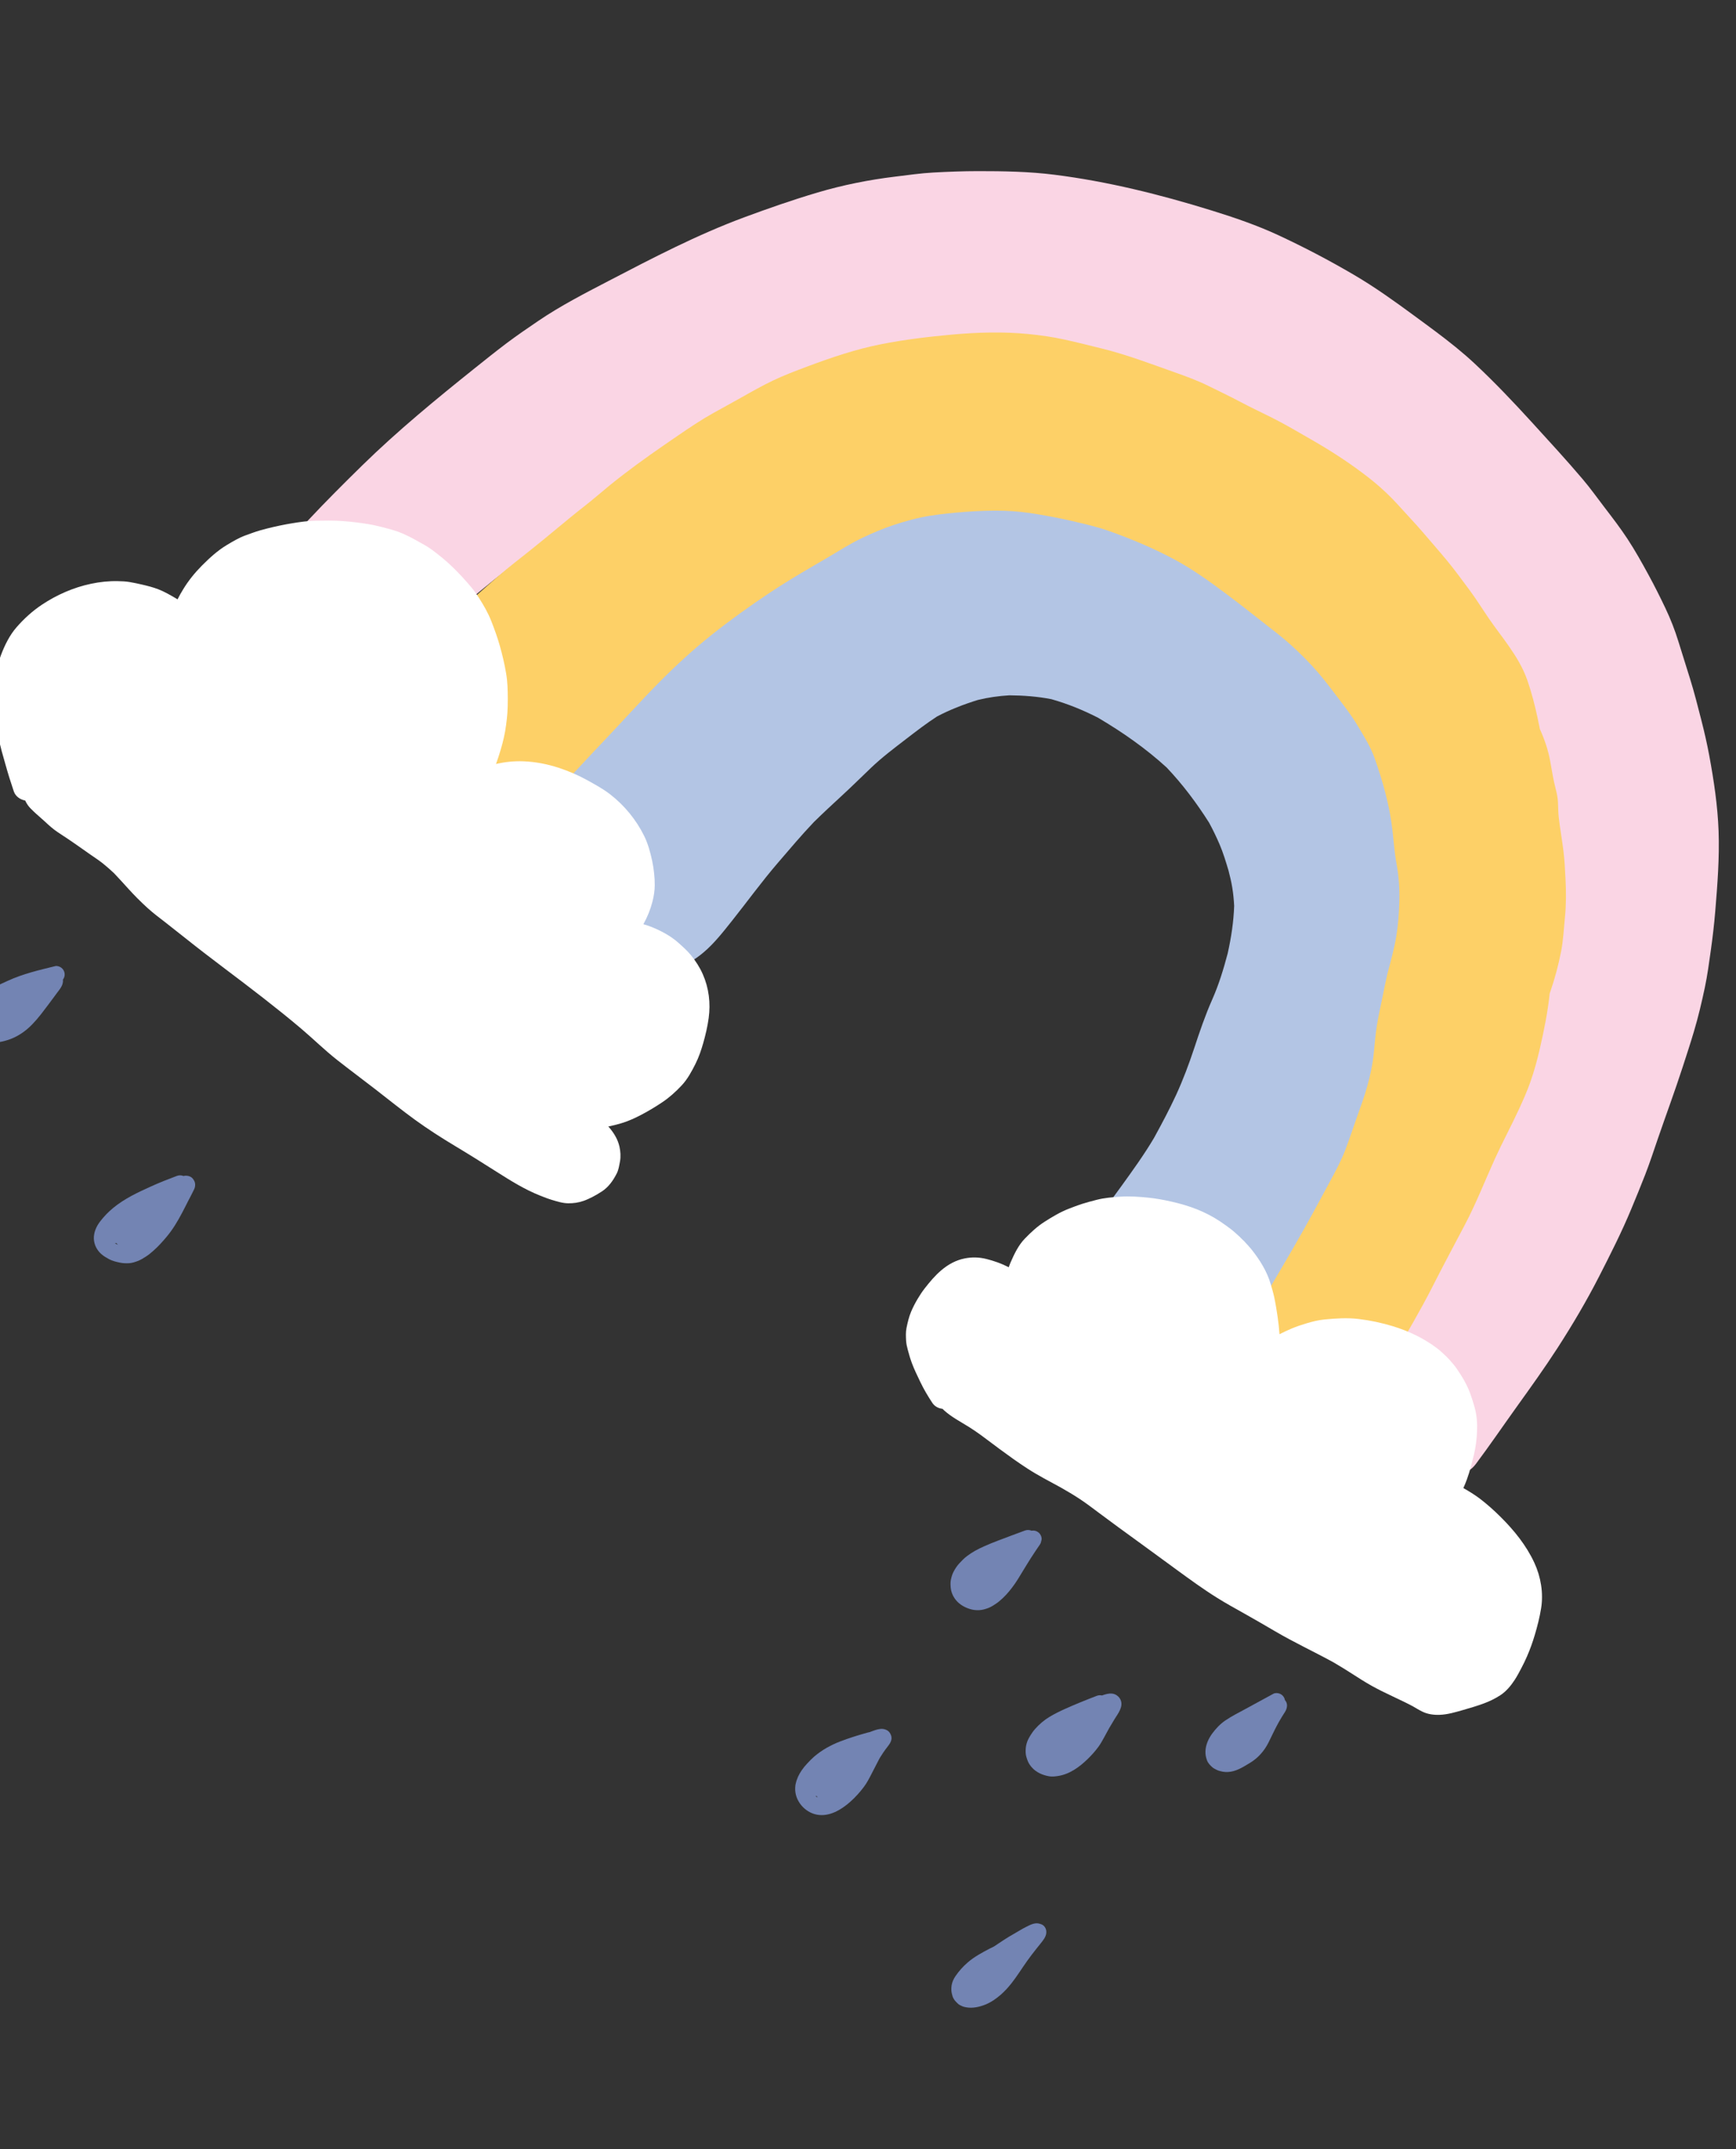 <?xml version="1.0" encoding="utf-8"?>
<!-- Generator: Adobe Illustrator 16.0.0, SVG Export Plug-In . SVG Version: 6.00 Build 0)  -->
<!DOCTYPE svg PUBLIC "-//W3C//DTD SVG 1.1//EN" "http://www.w3.org/Graphics/SVG/1.1/DTD/svg11.dtd">
<svg version="1.1" id="Calque_1" xmlns="http://www.w3.org/2000/svg" xmlns:xlink="http://www.w3.org/1999/xlink" x="0px" y="0px"
	 width="236px" height="292px" viewBox="0 0 236 292" enable-background="new 0 0 236 292" xml:space="preserve">
<rect x="0" y="0" width="236" height="292" fill="#333333" stroke="none"/>
<g>
	<path fill="#FAD5E4" d="M200.633,198.91c1.918-2.564,3.722-5.213,5.587-7.812c1.879-2.617,3.757-5.232,5.505-7.933
		c2.035-3.148,3.955-6.396,5.663-9.732c1.547-3.026,3.086-6.06,4.388-9.2c0.643-1.545,1.278-3.094,1.884-4.649
		c0.627-1.611,1.162-3.254,1.723-4.889c1.12-3.257,2.32-6.482,3.382-9.763c0.52-1.6,1.044-3.197,1.522-4.808
		c0.584-1.963,1.054-3.95,1.477-5.952c0.346-1.64,0.57-3.318,0.803-4.977c0.252-1.787,0.463-3.574,0.611-5.372
		c0.301-3.628,0.584-7.266,0.454-10.91c-0.124-3.433-0.639-6.856-1.263-10.233c-0.302-1.628-0.673-3.247-1.084-4.852
		c-0.483-1.875-0.954-3.757-1.531-5.604c-0.529-1.69-1.065-3.376-1.584-5.068c-0.477-1.552-1.058-3.034-1.755-4.501
		c-0.727-1.533-1.488-3.049-2.299-4.538c-0.906-1.659-1.833-3.327-2.872-4.905c-0.953-1.449-2.005-2.82-3.061-4.198
		c-1.004-1.309-1.964-2.662-3.032-3.919c-2.233-2.633-4.582-5.174-6.906-7.725c-2.498-2.736-5.069-5.445-7.777-7.975
		c-1.651-1.543-3.422-2.942-5.228-4.298c-0.982-0.737-1.974-1.46-2.962-2.188c-2.672-1.964-5.387-3.914-8.253-5.589
		c-3.321-1.945-6.704-3.718-10.193-5.344c-2.939-1.367-6.063-2.434-9.154-3.39c-6.976-2.157-14.079-3.932-21.331-4.845
		c-3.447-0.434-6.938-0.493-10.406-0.49c-2.025,0.002-4.045,0.081-6.065,0.191c-1.738,0.092-3.479,0.352-5.205,0.559
		c-3.554,0.43-7.076,1.135-10.51,2.15c-3.37,0.996-6.693,2.155-9.989,3.376c-6.397,2.368-12.459,5.532-18.498,8.674
		c-3.218,1.675-6.471,3.347-9.477,5.386c-1.479,1.006-2.96,2.01-4.388,3.09c-1.446,1.096-2.864,2.228-4.281,3.362
		c-5.241,4.196-10.455,8.47-15.258,13.17c-2.495,2.441-4.965,4.908-7.352,7.452c-2.236,2.386-4.195,5.029-6.19,7.61
		c-0.575,0.745-0.829,1.643-0.801,2.531c-0.449,1.578,0.075,3.365,1.45,4.393c1.141,0.857,2.283,1.717,3.393,2.611
		c0.989,0.8,2.017,1.566,2.951,2.427c0.383,0.385,0.765,0.772,1.149,1.156c0.431,0.433,0.867,0.864,1.309,1.286
		c1.031,0.977,2.532,1.225,3.886,1.08c0.856-0.09,1.577-0.545,2.288-0.974c0.489-0.291,0.925-0.592,1.362-0.954
		c0.403-0.334,0.78-0.714,1.152-1.086c0.776-0.776,1.549-1.558,2.316-2.344c2.239-2.23,4.673-4.261,7.051-6.345
		c2.547-2.234,5.203-4.314,7.891-6.372c2.641-2.021,5.231-4.12,7.952-6.038c2.741-1.929,5.652-3.601,8.425-5.488
		c2.029-1.381,3.981-2.876,5.934-4.365c0.996-0.758,1.991-1.518,3.016-2.235c0.907-0.638,1.858-1.211,2.808-1.779
		c4.5-2.558,9.236-4.699,14.204-6.173c1.523-0.396,3.059-0.755,4.608-1.033c1.806-0.322,3.621-0.579,5.433-0.859
		c3.411-0.523,6.795-1.25,10.243-1.436c1.814,0.039,3.621,0.166,5.426,0.395c1.863,0.237,3.684,0.591,5.506,1.025
		c2.175,0.571,4.352,1.124,6.535,1.654c3.273,0.853,6.476,1.903,9.669,3.031c3.177,1.123,6.318,2.328,9.298,3.902
		c1.679,0.996,3.322,2.04,4.91,3.171c1.798,1.283,3.584,2.573,5.421,3.799c1.744,1.164,3.492,2.324,5.19,3.553
		c1.611,1.168,3.081,2.451,4.51,3.825c1.758,1.771,3.506,3.554,5.141,5.439c1.705,1.964,3.188,4.133,4.554,6.344
		c1.794,3.134,3.522,6.348,4.844,9.709c1.337,3.407,2.475,6.878,3.482,10.396c0.719,2.928,1.319,5.881,1.979,8.823
		c0.649,2.886,1.268,5.731,1.404,8.693c0.004,2.295-0.085,4.591-0.214,6.884c-0.143,2.566-0.462,5.115-0.991,7.629
		c-0.568,2.127-1.218,4.228-1.946,6.303c-0.812,2.311-1.88,4.563-2.923,6.776c-1.078,2.287-2.322,4.489-3.438,6.757
		c-1,2.041-1.966,4.085-3.04,6.086c-1.491,2.562-3.124,5.037-4.789,7.487c-0.911,1.341-1.84,2.667-2.743,4.014
		c-0.831,1.243-1.635,2.505-2.485,3.735c-2.012,2.902-4,5.788-5.594,8.948c-0.566,1.122-1.069,2.282-1.56,3.439
		c-0.72,1.693-0.594,3.732,0.665,5.153c0.769,0.867,1.484,1.248,2.48,1.806c0.278,0.156,0.558,0.31,0.836,0.469
		c-0.317-0.179-0.636-0.356-0.951-0.532c1.048,0.593,2.082,1.213,3.131,1.805c1.345,0.758,2.716,1.449,4.073,2.178
		c0.485,0.258,0.961,0.578,1.485,0.748c0.555,0.183,1.188,0.305,1.812,0.304C197.153,200.97,199.42,200.527,200.633,198.91z
		 M188.017,187.486c0.132,0.074,0.267,0.149,0.4,0.225c0.001,0.001,0.001,0.001,0.003,0.001
		C188.285,187.637,188.151,187.562,188.017,187.486z"/>
	<path fill="#FDD067" d="M184.942,191.728c0.058-0.148,0.122-0.291,0.191-0.433c0.606-1.01,1.276-1.984,1.914-2.972
		c0.818-1.267,1.566-2.577,2.316-3.886c1.812-3.163,3.681-6.291,5.334-9.543c1.443-2.84,2.943-5.646,4.43-8.465
		c1.541-2.914,2.73-5.98,4.092-8.978c1.044-2.294,2.248-4.516,3.303-6.806c0.538-1.169,1.064-2.352,1.495-3.565
		c0.549-1.534,0.97-3.103,1.335-4.688c0.563-2.457,1.057-4.898,1.318-7.399c0.033-0.095,0.066-0.192,0.099-0.287
		c0.606-1.769,1.096-3.6,1.454-5.431c0.299-1.533,0.366-3.096,0.521-4.644c0.172-1.711,0.17-3.41,0.081-5.124
		c-0.066-1.325-0.125-2.647-0.292-3.964c-0.191-1.506-0.459-3.003-0.631-4.509c-0.079-0.675-0.07-1.358-0.104-2.034
		c-0.03-0.607-0.15-1.199-0.304-1.785c-0.326-1.237-0.519-2.487-0.743-3.745c-0.274-1.535-0.774-2.996-1.412-4.408
		c-0.103-0.504-0.204-1.01-0.312-1.514c-0.372-1.734-0.813-3.459-1.399-5.136c-0.575-1.652-1.489-3.155-2.485-4.588
		c-0.87-1.258-1.824-2.454-2.688-3.715c-0.894-1.3-1.724-2.647-2.665-3.915c-1.016-1.359-2.013-2.746-3.097-4.052
		c-1.043-1.26-2.125-2.488-3.186-3.733c-1.046-1.227-2.174-2.391-3.248-3.592c-1.291-1.442-2.732-2.778-4.261-3.967
		c-0.254-0.199-0.512-0.394-0.771-0.588c-2.249-1.689-4.613-3.197-7.057-4.592c-1.721-0.985-3.426-2.004-5.196-2.891
		c-1.439-0.718-2.891-1.401-4.313-2.154c-1.454-0.771-2.936-1.479-4.413-2.204c-1.478-0.729-2.997-1.282-4.545-1.831
		c-3.204-1.132-6.372-2.344-9.672-3.175c-1.756-0.441-3.517-0.88-5.286-1.271c-1.631-0.362-3.273-0.595-4.934-0.759
		c-3.431-0.338-6.895-0.237-10.32,0.069c-3.271,0.293-6.539,0.686-9.76,1.324c-3.424,0.679-6.749,1.806-10.013,3.031
		c-1.556,0.583-3.118,1.17-4.619,1.886c-1.433,0.685-2.81,1.458-4.193,2.242c-1.319,0.747-2.652,1.465-3.978,2.205
		c-1.641,0.916-3.192,1.967-4.742,3.023c-2.555,1.745-5.108,3.512-7.56,5.402c-1.205,0.928-2.379,1.886-3.536,2.874
		c-1.184,1.009-2.436,1.933-3.631,2.927c-2.446,2.03-4.895,4.049-7.402,6.008c-3.231,2.527-6.149,5.426-9.328,8.019
		c-3.296,2.685-6.648,5.304-9.962,7.97c-0.881,0.709-1.41,1.721-1.534,2.775c-0.953,1.735-0.512,4.005,1.11,5.22
		c1.455,1.092,2.895,2.196,4.298,3.35c1.253,1.031,2.509,2.058,3.797,3.045c1.232,0.941,2.514,1.817,3.798,2.683
		c1.186,0.799,2.422,1.54,3.528,2.449c0.5,0.414,0.99,0.835,1.492,1.242c0.75,0.61,1.682,1.09,2.653,1.203
		c0.794,0.092,1.56-0.039,2.305-0.299c0.967-0.341,1.558-0.928,2.251-1.64c1.205-1.237,2.173-2.699,3.244-4.05
		c1.029-1.293,2.096-2.554,3.139-3.833c0.964-1.186,1.884-2.404,2.931-3.518c2.361-2.187,5.008-4.021,7.467-6.093
		c1.303-1.094,2.556-2.24,3.869-3.324c1.222-1.01,2.417-2.051,3.622-3.085c2.52-2.167,5.276-4.066,7.908-6.098
		c2.6-2.007,5.398-3.757,8.106-5.613c1.125-0.773,2.268-1.517,3.432-2.226c2.59-1.433,5.322-2.562,8.141-3.457
		c1.852-0.446,3.708-0.742,5.614-0.836c2.804,0.061,5.599,0.492,8.351,1.012c2.991,0.567,5.984,1.156,8.952,1.848
		c1.995,0.536,3.915,1.182,5.795,2.053c1.731,0.805,3.405,1.753,5.075,2.679c2.57,1.462,5.091,2.984,7.504,4.7
		c1.417,1.007,2.83,2.023,4.199,3.094c1.006,0.784,1.938,1.668,2.856,2.554c1.594,1.641,3.006,3.397,4.31,5.284
		c1.37,1.981,2.717,3.963,3.963,6.022c0.975,1.714,1.896,3.458,2.75,5.232c0.508,1.059,1.043,2.115,1.479,3.205
		c0.366,0.909,0.683,1.832,0.966,2.767c0.526,2.092,0.951,4.19,1.089,6.349c-0.008,2.101-0.149,4.18-0.385,6.273
		c-0.278,2.448-0.417,4.911-0.711,7.357c-0.278,2.337-0.894,4.616-1.256,6.938c-0.356,2.279-0.701,4.537-1.211,6.781
		c-0.776,2.633-1.86,5.117-2.931,7.642c-1.135,2.663-2.264,5.316-3.598,7.885c-1.5,2.539-3.27,4.898-5.028,7.269
		c-1.873,2.524-3.626,5.176-5.23,7.881c-0.515,0.868-1.015,1.745-1.505,2.626c-0.282,0.513-0.546,1.025-0.7,1.59
		c-0.35,1.295-0.486,2.467-0.438,3.812c0.071,2.026,1.572,3.442,3.015,4.64c1.167,0.969,2.398,1.858,3.594,2.794
		c0.502,0.389,0.991,0.826,1.531,1.163c0.824,0.51,1.729,1.035,2.736,1.023c0.322-0.003,0.59-0.002,0.839-0.014
		c0.433,0.568,1.012,1.033,1.714,1.31C181.728,194.833,184.133,193.792,184.942,191.728z"/>
	<path fill="#B3C5E4" d="M168.526,181.414c0.051-0.094,0.103-0.187,0.154-0.279c0.694-1.198,1.467-2.345,2.24-3.495
		c0.867-1.285,1.684-2.601,2.468-3.938c1.751-2.975,3.497-5.956,5.149-8.989c0.763-1.402,1.52-2.813,2.282-4.219
		c0.765-1.411,1.523-2.82,2.093-4.322c0.527-1.39,0.997-2.802,1.488-4.202c0.508-1.449,1.056-2.89,1.468-4.372
		c0.437-1.566,0.765-3.121,0.913-4.737c0.115-1.218,0.218-2.428,0.415-3.636c0.203-1.265,0.504-2.514,0.75-3.768
		c0.212-1.083,0.434-2.162,0.687-3.235c0.441-1.662,0.905-3.329,1.188-5.026c0.251-1.502,0.359-3.037,0.408-4.557
		c0.061-1.789-0.053-3.555-0.383-5.313c-0.283-1.511-0.377-3.043-0.555-4.568c-0.389-3.342-1.307-6.605-2.428-9.773
		c-0.553-1.565-1.484-3.029-2.331-4.444c-0.748-1.251-1.631-2.407-2.512-3.564c-0.918-1.203-1.818-2.41-2.806-3.564
		c-1.159-1.354-2.43-2.616-3.75-3.81c-1.086-0.981-2.262-1.882-3.42-2.778c-1.31-1.011-2.598-2.055-3.916-3.054
		c-0.459-0.348-0.92-0.698-1.384-1.046c-2.291-1.72-4.64-3.405-7.161-4.753c-2.801-1.497-5.77-2.74-8.761-3.806
		c-1.702-0.609-3.481-1.004-5.239-1.412c-1.471-0.341-2.958-0.622-4.446-0.872c-1.534-0.259-3.063-0.444-4.621-0.486
		c-1.781-0.047-3.579,0.017-5.356,0.154c-1.569,0.122-3.143,0.275-4.695,0.517c-1.68,0.267-3.357,0.729-4.972,1.261
		c-1.442,0.478-2.833,1.07-4.208,1.719c-1.653,0.783-3.196,1.769-4.77,2.704c0.306-0.178,0.609-0.353,0.913-0.529
		c-2.964,1.726-5.964,3.432-8.819,5.333c-2.671,1.782-5.311,3.667-7.824,5.667c-2.538,2.016-4.944,4.226-7.222,6.531
		c-2.549,2.576-4.959,5.282-7.461,7.903c-1.991,2.083-3.924,4.219-5.924,6.291c-1.293,1.278-2.59,2.55-3.922,3.786
		c-0.334,0.31-0.627,0.631-0.871,0.978c-0.263,0.209-0.508,0.452-0.722,0.737c-1.298,1.729-1.003,4.416,0.811,5.691
		c2.703,1.9,5.356,3.844,7.931,5.912c1.258,1.007,2.541,1.986,3.781,3.013c1.129,0.93,2.265,1.85,3.45,2.705
		c0.811,0.583,1.686,1.224,2.643,1.52c0.34,0.084,0.683,0.17,1.022,0.256c0.453,0.001,0.903-0.009,1.354-0.026
		c0.633-0.027,1.412-0.407,1.967-0.715c0.758-0.422,1.391-0.866,2.042-1.42c1.453-1.229,2.676-2.808,3.861-4.293
		c2.087-2.623,4.044-5.331,6.236-7.874c1.596-1.857,3.182-3.739,4.87-5.515c1.227-1.202,2.482-2.372,3.746-3.532
		c1.383-1.266,2.707-2.585,4.064-3.876c1.5-1.428,3.138-2.657,4.778-3.918c1.361-1.044,2.723-2.097,4.164-3.028
		c1.762-0.93,3.652-1.659,5.555-2.246c1.41-0.346,2.819-0.543,4.277-0.63c1.927,0.016,3.814,0.153,5.711,0.523
		c2.211,0.626,4.32,1.481,6.365,2.532c3.298,1.947,6.475,4.16,9.305,6.749c2.172,2.284,4.08,4.83,5.768,7.491
		c0.516,0.95,0.985,1.917,1.413,2.91c0.504,1.166,0.873,2.4,1.236,3.617c0.198,0.752,0.376,1.507,0.503,2.277
		c0.14,0.832,0.216,1.666,0.261,2.505c-0.073,2.186-0.405,4.338-0.883,6.473c-0.558,2.114-1.197,4.213-2.084,6.217
		c-0.965,2.173-1.724,4.406-2.468,6.664c-0.719,2.167-1.508,4.272-2.462,6.349c-0.913,1.977-1.942,3.906-2.991,5.816
		c-1.346,2.277-2.891,4.413-4.441,6.558c-1.425,1.972-2.873,3.929-4.322,5.885c-0.352,0.474-0.614,0.996-0.897,1.513
		c-0.62,1.128-0.364,2.729,0.163,3.828c0.716,1.485,1.988,2.555,3.242,3.579c1.086,0.89,2.258,1.688,3.393,2.517
		c1.104,0.809,2.214,1.616,3.368,2.359c0.78,0.502,1.603,0.949,2.421,1.385c0.281,0.151,0.567,0.299,0.854,0.442
		c0.523,0.256,1.052,0.387,1.632,0.51c0.291,0.22,0.609,0.404,0.953,0.54c0.979,0.385,2.091,0.372,3.063-0.035
		c0.304-0.178,0.606-0.355,0.91-0.531C167.816,182.682,168.249,182.104,168.526,181.414z M156.107,169.921
		c0.074-0.1,0.149-0.197,0.224-0.297c0.095,0.255,0.213,0.5,0.354,0.73C156.491,170.211,156.299,170.067,156.107,169.921z"/>
	<path fill="#FFFFFF" d="M58.775,74.735c-0.344-0.258-0.73-0.5-1.104-0.714c-0.963-0.542-1.918-1.093-2.936-1.533
		c-0.886-0.386-1.821-0.621-2.754-0.861c-0.636-0.163-1.283-0.314-1.931-0.419c-1.146-0.188-2.282-0.325-3.44-0.411
		c-1.247-0.091-2.494-0.064-3.742-0.044c-1.043,0.014-2.106,0.173-3.133,0.339c-1.136,0.187-2.249,0.421-3.365,0.699
		c-0.689,0.172-1.388,0.369-2.055,0.61c-0.318,0.115-0.636,0.23-0.955,0.346c-0.882,0.32-1.701,0.813-2.504,1.291
		c-1.272,0.759-2.383,1.779-3.421,2.824c-0.97,0.978-1.821,2.035-2.538,3.21c-0.271,0.444-0.526,0.898-0.763,1.362
		c-0.094-0.061-0.188-0.118-0.282-0.173c-0.756-0.44-1.514-0.88-2.33-1.197c-0.716-0.277-1.485-0.469-2.23-0.643
		c-0.546-0.127-1.089-0.238-1.642-0.336c-0.542-0.096-1.09-0.116-1.637-0.126c-1.238-0.027-2.43,0.104-3.637,0.357
		c-2.376,0.498-4.652,1.496-6.67,2.838c-1.292,0.862-2.426,1.889-3.451,3.064c-0.951,1.087-1.621,2.454-2.127,3.798
		c-0.409,1.082-0.595,2.236-0.746,3.376c-0.176,1.342-0.116,2.713-0.045,4.059c0.062,1.221,0.251,2.437,0.452,3.644
		c0.215,1.287,0.611,2.545,0.962,3.804c0.338,1.217,0.721,2.423,1.124,3.62c0.231,0.683,0.862,1.118,1.546,1.247
		c0.106,0.227,0.237,0.451,0.373,0.643c0.219,0.308,0.485,0.555,0.754,0.818c0.494,0.481,1.04,0.914,1.543,1.386
		c0.548,0.514,1.093,1.003,1.716,1.426c0.477,0.326,0.964,0.638,1.447,0.959c1.05,0.696,2.065,1.448,3.106,2.161
		c0.565,0.386,1.14,0.767,1.673,1.195c0.499,0.403,0.976,0.825,1.444,1.263c0.673,0.702,1.326,1.424,1.979,2.146
		c0.823,0.91,1.691,1.776,2.599,2.603c0.786,0.718,1.655,1.354,2.494,2.01c0.88,0.682,1.755,1.374,2.625,2.069
		c3.484,2.788,7.099,5.403,10.614,8.15c1.731,1.351,3.453,2.723,5.128,4.142c1.661,1.406,3.214,2.941,4.925,4.285
		c1.723,1.357,3.488,2.657,5.22,4.003c1.779,1.38,3.531,2.793,5.352,4.116c1.743,1.264,3.554,2.424,5.397,3.53
		c1.937,1.162,3.85,2.359,5.756,3.571c1.89,1.202,3.803,2.392,5.894,3.216c0.508,0.2,1.016,0.403,1.54,0.561
		c0.721,0.218,1.492,0.463,2.248,0.468c0.749,0.003,1.34-0.078,2.051-0.315c0.428-0.144,0.835-0.342,1.237-0.542
		c0.427-0.218,0.839-0.467,1.244-0.726c0.944-0.598,1.583-1.518,2.076-2.498c0.241-0.482,0.326-1.081,0.426-1.604
		c0.123-0.648,0.071-1.37-0.07-2.006c-0.199-0.895-0.651-1.689-1.221-2.398c-0.093-0.118-0.192-0.23-0.292-0.342
		c0.569-0.117,1.133-0.26,1.7-0.426c0.993-0.283,1.921-0.718,2.833-1.195c0.969-0.512,1.92-1.082,2.832-1.697
		c0.974-0.658,1.815-1.42,2.617-2.279c0.794-0.851,1.359-1.907,1.876-2.939c0.442-0.885,0.772-1.854,1.044-2.804
		c0.316-1.112,0.582-2.245,0.738-3.388c0.279-2.04,0.033-4.086-0.802-5.974c-0.416-0.936-0.964-1.791-1.611-2.581
		c-0.497-0.608-1.101-1.14-1.686-1.665c-1.08-0.971-2.431-1.671-3.769-2.205c-0.329-0.128-0.666-0.238-1.009-0.332
		c0.539-0.958,0.947-1.963,1.227-3.038c0.193-0.754,0.316-1.479,0.318-2.257c0.005-0.553-0.027-1.098-0.086-1.646
		c-0.061-0.54-0.138-1.082-0.251-1.615c-0.249-1.162-0.566-2.353-1.092-3.425c-1.08-2.198-2.682-4.151-4.614-5.653
		c-0.999-0.778-2.125-1.376-3.231-1.99c-1.201-0.664-2.496-1.204-3.798-1.632c-1.533-0.505-3.159-0.815-4.771-0.878
		c-1.269-0.049-2.506,0.08-3.736,0.364c0.231-0.625,0.438-1.257,0.626-1.898c0.327-1.099,0.602-2.245,0.745-3.387
		c0.069-0.544,0.141-1.089,0.178-1.639c0.043-0.653,0.056-1.292,0.053-1.949c-0.002-1.136-0.031-2.316-0.225-3.438
		c-0.217-1.268-0.506-2.504-0.856-3.743c-0.322-1.135-0.719-2.237-1.151-3.336c-0.449-1.155-1.075-2.229-1.746-3.266
		c-0.29-0.449-0.607-0.906-0.95-1.315c-0.824-0.989-1.687-1.923-2.611-2.819c-0.846-0.817-1.742-1.54-2.682-2.249
		C58.797,74.752,58.786,74.743,58.775,74.735L58.775,74.735L58.775,74.735z"/>
	<path fill="#FFFFFF" d="M189.421,180.211c-1.549-0.476-3.117-0.809-4.721-1.003c-1.528-0.185-3.094-0.082-4.618,0.063
		c-0.818,0.078-1.669,0.285-2.455,0.524c-0.691,0.21-1.376,0.432-2.046,0.714c-0.557,0.235-1.101,0.494-1.639,0.767
		c-0.029-0.406-0.065-0.811-0.111-1.214c-0.09-0.791-0.198-1.581-0.336-2.365c-0.081-0.486-0.169-0.968-0.271-1.452
		c-0.126-0.581-0.301-1.153-0.464-1.727c-0.504-1.775-1.519-3.378-2.66-4.804c-0.244-0.303-0.515-0.584-0.776-0.871
		c-0.019-0.021-0.037-0.042-0.059-0.065c-0.076-0.093-0.162-0.182-0.254-0.259c-0.105-0.111-0.221-0.217-0.332-0.323
		c-0.083-0.095-0.174-0.184-0.271-0.266c-0.154-0.151-0.322-0.29-0.486-0.436c-0.19-0.166-0.376-0.333-0.576-0.486
		c-0.484-0.369-0.974-0.715-1.476-1.055c-0.968-0.649-2.057-1.207-3.138-1.641c-1.158-0.462-2.354-0.8-3.572-1.073
		c-1.013-0.227-2.041-0.414-3.071-0.518c-1.249-0.124-2.517-0.215-3.769-0.132c-1.094,0.072-2.199,0.158-3.263,0.436
		c-0.673,0.176-1.347,0.347-2.009,0.562c-0.579,0.189-1.146,0.406-1.715,0.627c-1.185,0.456-2.264,1.103-3.328,1.782
		c-1,0.638-1.874,1.452-2.693,2.302c-0.872,0.904-1.433,2.09-1.932,3.233c-0.093,0.213-0.177,0.431-0.246,0.646
		c-0.021-0.008-0.038-0.018-0.057-0.027c-0.953-0.49-1.969-0.844-3.008-1.103c-0.972-0.24-1.967-0.263-2.948-0.063
		c-1.185,0.24-2.221,0.815-3.136,1.587c-0.858,0.719-1.584,1.594-2.271,2.472c-0.347,0.443-0.658,0.918-0.947,1.401
		c-0.342,0.57-0.644,1.157-0.906,1.768c-0.303,0.714-0.479,1.494-0.632,2.248c-0.109,0.548-0.076,1.129-0.05,1.683
		c0.023,0.427,0.121,0.843,0.231,1.254c0.157,0.598,0.329,1.188,0.542,1.768c0.326,0.881,0.742,1.726,1.148,2.574
		c0.475,0.998,1.045,1.96,1.654,2.878c0.314,0.475,0.832,0.735,1.379,0.797c0.065,0.071,0.137,0.139,0.211,0.206
		c1.018,0.927,2.288,1.569,3.447,2.3c1.057,0.665,2.054,1.421,3.049,2.171c0.348,0.261,0.692,0.522,1.043,0.779
		c1.242,0.917,2.494,1.819,3.791,2.658c1.453,0.944,2.996,1.734,4.515,2.564c0.868,0.493,1.729,0.999,2.562,1.548
		c0.913,0.6,1.782,1.266,2.655,1.918c1.776,1.323,3.563,2.635,5.362,3.93c1.729,1.244,3.436,2.519,5.156,3.766
		c1.812,1.317,3.624,2.646,5.521,3.828c1.242,0.778,2.527,1.479,3.803,2.197c1.362,0.769,2.715,1.546,4.063,2.339
		c2.58,1.518,5.293,2.779,7.918,4.21c0.89,0.519,1.762,1.052,2.626,1.611c0.855,0.554,1.707,1.095,2.596,1.594
		c1.821,1.021,3.752,1.81,5.595,2.783c0.43,0.252,0.857,0.513,1.306,0.732c0.733,0.363,1.546,0.468,2.357,0.441
		c1.101-0.038,2.144-0.36,3.198-0.658c0.967-0.275,1.934-0.562,2.875-0.915c0.769-0.287,1.488-0.64,2.177-1.088
		c0.799-0.519,1.436-1.29,1.951-2.078c0.345-0.523,0.636-1.09,0.93-1.645c0.27-0.506,0.514-1.022,0.745-1.546
		c0.406-0.927,0.752-1.892,1.045-2.865c0.362-1.213,0.676-2.436,0.878-3.69c0.331-2.068-0.041-4.276-0.921-6.174
		c-1.092-2.357-2.736-4.388-4.569-6.212c-0.893-0.89-1.834-1.734-2.836-2.498c-0.715-0.537-1.468-1.003-2.244-1.438
		c0.178-0.395,0.338-0.793,0.485-1.196c0.4-1.091,0.677-2.232,0.954-3.361c0.246-1.012,0.371-2.056,0.418-3.098
		c0.052-1.108-0.027-2.209-0.319-3.284c-0.179-0.652-0.379-1.287-0.612-1.924c-0.44-1.21-1.116-2.334-1.849-3.39
		c-0.289-0.414-0.616-0.791-0.952-1.166c-0.262-0.3-0.591-0.609-0.881-0.87c-0.195-0.176-0.382-0.364-0.588-0.524
		c-0.1-0.079-0.2-0.158-0.302-0.233C193.54,181.819,191.51,180.858,189.421,180.211L189.421,180.211L189.421,180.211z
		 M196.723,228.586c-0.047,0.015-0.093,0.027-0.138,0.039C196.63,228.613,196.676,228.601,196.723,228.586L196.723,228.586
		L196.723,228.586z"/>
	<path fill="#7384B3" d="M7.495,131.269c-2.178,0.532-4.383,1.046-6.426,1.986c-0.579,0.269-1.163,0.525-1.733,0.807
		c-0.307,0.151-0.614,0.302-0.919,0.454c-0.374,0.184-0.735,0.408-1.077,0.643c-0.382,0.264-0.698,0.608-1.017,0.94
		c-0.547,0.568-0.87,1.388-0.865,2.172c0.004,0.807,0.277,1.577,0.808,2.195c0.24,0.282,0.535,0.516,0.85,0.708
		c0.378,0.229,0.76,0.339,1.191,0.424c0.42,0.08,0.867,0.048,1.29,0.019c0.468-0.033,0.94-0.155,1.387-0.29
		c1.299-0.395,2.459-1.173,3.398-2.149c0.434-0.449,0.833-0.918,1.219-1.41c0.729-0.929,1.423-1.889,2.129-2.836
		c0.189-0.258,0.397-0.508,0.563-0.784c0.191-0.314,0.311-0.684,0.257-1.046c0.006-0.007,0.011-0.015,0.018-0.022
		c0.18-0.239,0.258-0.547,0.213-0.843c-0.041-0.298-0.201-0.57-0.44-0.751C8.12,131.318,7.774,131.197,7.495,131.269L7.495,131.269
		L7.495,131.269z"/>
	<path fill="#7384B3" d="M25.779,159.832c-0.181-0.072-0.485-0.119-0.682-0.082c-0.051,0.009-0.102,0.02-0.151,0.031
		c-0.277-0.116-0.6-0.125-0.899-0.014c-1.189,0.445-2.37,0.909-3.525,1.434c-1.802,0.812-3.596,1.652-5.135,2.916
		c-0.658,0.54-1.259,1.168-1.779,1.843c-0.521,0.682-0.878,1.484-0.849,2.354c0.031,0.802,0.417,1.55,1.016,2.075
		c0.322,0.283,0.675,0.488,1.051,0.691c0.457,0.247,0.978,0.365,1.479,0.472c0.41,0.088,0.816,0.098,1.234,0.077
		c0.401-0.021,0.8-0.155,1.174-0.294c0.388-0.144,0.75-0.371,1.096-0.591c0.366-0.229,0.697-0.509,1.023-0.793
		c0.668-0.584,1.265-1.251,1.834-1.93c0.83-0.991,1.479-2.089,2.084-3.23c0.268-0.501,0.519-1.013,0.779-1.52
		c0.291-0.561,0.591-1.117,0.863-1.688c0.164-0.341,0.194-0.792,0.016-1.135c-0.098-0.192-0.218-0.356-0.38-0.479
		C25.957,159.916,25.874,159.869,25.779,159.832L25.779,159.832L25.779,159.832z M15.69,168.924
		c0.048-0.008,0.095-0.015,0.143-0.025c0.059,0.082,0.126,0.156,0.197,0.22c-0.131-0.051-0.259-0.107-0.386-0.171
		c-0.008-0.005-0.017-0.01-0.025-0.016C15.642,168.93,15.666,168.926,15.69,168.924L15.69,168.924L15.69,168.924z"/>
	<path fill="#7384B3" d="M-7.164,167.265c-1.68,0.616-3.359,1.233-5.031,1.872c-0.785,0.3-1.52,0.666-2.237,1.097
		c-0.737,0.442-1.394,1.025-2.009,1.618c-0.683,0.66-1.344,1.368-1.943,2.103c-0.269,0.332-0.494,0.703-0.704,1.072
		c-0.209,0.367-0.41,0.735-0.56,1.131c-0.151,0.393-0.245,0.82-0.266,1.24c-0.026,0.499,0.069,0.97,0.249,1.432
		c0.319,0.824,1.181,1.361,1.986,1.615c0.4,0.126,0.806,0.187,1.221,0.187c0.233-0.002,0.456-0.014,0.687-0.044
		c0.284-0.035,0.564-0.129,0.839-0.211c0.386-0.117,0.744-0.322,1.093-0.524c0.334-0.196,0.649-0.417,0.953-0.663
		c0.718-0.586,1.302-1.325,1.814-2.092c0.385-0.576,0.741-1.17,1.102-1.76c0.622-1.021,1.266-2.02,1.948-3.002
		c0.327-0.469,0.667-0.926,1.015-1.377c0.158-0.205,0.321-0.41,0.483-0.612c0.253-0.321,0.528-0.619,0.682-1.007
		c0.051-0.127,0.075-0.265,0.074-0.401c0.195-0.313,0.24-0.722,0.097-1.065c-0.081-0.191-0.206-0.346-0.356-0.458
		C-6.342,167.178-6.771,167.119-7.164,167.265L-7.164,167.265L-7.164,167.265z"/>
	<path fill="#7384B3" d="M140.299,207.965c-0.021,0.002-0.043,0.007-0.063,0.011c-0.278-0.124-0.607-0.137-0.914-0.021
		c-1.243,0.474-2.501,0.915-3.742,1.4c-0.593,0.231-1.184,0.462-1.764,0.726c-0.433,0.193-0.853,0.393-1.267,0.625
		c-0.389,0.22-0.758,0.461-1.111,0.732c-0.389,0.296-0.735,0.654-1.063,1.016c-0.292,0.32-0.524,0.684-0.728,1.065
		c-0.188,0.35-0.289,0.699-0.374,1.091c-0.079,0.356-0.058,0.741-0.029,1.102c0.04,0.499,0.237,1.017,0.516,1.429
		c0.481,0.718,1.208,1.182,2.021,1.449c0.43,0.141,0.874,0.202,1.326,0.179c0.439-0.021,0.863-0.143,1.272-0.302
		c0.376-0.145,0.728-0.379,1.059-0.601c0.302-0.206,0.579-0.452,0.849-0.699c0.641-0.599,1.189-1.279,1.688-1.998
		c0.364-0.524,0.688-1.078,1.021-1.623c0.389-0.632,0.771-1.273,1.174-1.898c0.216-0.33,0.432-0.664,0.652-0.991
		c0.096-0.144,0.191-0.285,0.29-0.429c0.044-0.063,0.089-0.128,0.134-0.19c0.095-0.126,0.174-0.263,0.242-0.405
		c0.036-0.136,0.068-0.272,0.103-0.409c0.067-0.27-0.065-0.619-0.229-0.827c-0.063-0.079-0.135-0.15-0.215-0.211
		C140.904,208.004,140.598,207.916,140.299,207.965L140.299,207.965L140.299,207.965z"/>
	<path fill="#7384B3" d="M173.973,230.116c-0.253-0.101-0.614-0.127-0.859,0.01c-1.28,0.697-2.561,1.393-3.84,2.089
		c-0.903,0.491-1.837,0.956-2.686,1.534c-0.692,0.467-1.289,1.097-1.782,1.767c-0.519,0.703-0.905,1.554-0.931,2.434
		c-0.014,0.425,0.061,0.808,0.204,1.205c0.143,0.402,0.448,0.711,0.762,0.981c0.165,0.141,0.378,0.229,0.567,0.335
		c0.148,0.081,0.324,0.125,0.49,0.17c0.47,0.134,0.925,0.152,1.406,0.077c0.983-0.155,1.874-0.747,2.709-1.255
		c1.035-0.63,1.872-1.6,2.417-2.677c0.286-0.568,0.559-1.143,0.839-1.714c0.174-0.355,0.362-0.704,0.555-1.052
		c0.133-0.231,0.266-0.46,0.402-0.688c0.08-0.127,0.157-0.258,0.239-0.383c0.159-0.253,0.344-0.504,0.428-0.79
		c0.085-0.296,0.112-0.564-0.011-0.856c-0.047-0.111-0.118-0.224-0.207-0.324c-0.014-0.084-0.038-0.165-0.071-0.244
		c-0.078-0.188-0.207-0.349-0.367-0.47C174.155,230.203,174.066,230.153,173.973,230.116L173.973,230.116L173.973,230.116z"/>
	<path fill="#7384B3" d="M151.541,230.192c-0.436-0.172-0.92-0.091-1.354,0.039c-0.128,0.038-0.254,0.081-0.379,0.128
		c-0.228-0.052-0.473-0.039-0.705,0.049c-1.478,0.568-2.949,1.157-4.391,1.809c-0.696,0.314-1.384,0.657-2.037,1.049
		c-0.748,0.451-1.385,0.999-1.966,1.654c-0.242,0.271-0.45,0.57-0.639,0.88c-0.214,0.345-0.399,0.701-0.508,1.093
		c-0.121,0.43-0.146,0.819-0.128,1.265c0.016,0.37,0.154,0.76,0.285,1.105c0.116,0.308,0.318,0.594,0.527,0.839
		c0.303,0.354,0.684,0.629,1.099,0.834c0.397,0.196,0.8,0.313,1.233,0.397c0.398,0.079,0.842,0.028,1.24-0.03
		c1.592-0.241,2.939-1.229,4.061-2.324c0.533-0.521,1.027-1.072,1.467-1.674c0.255-0.354,0.463-0.73,0.678-1.111
		c0.264-0.47,0.516-0.946,0.775-1.419c0.238-0.412,0.482-0.823,0.734-1.226c0.469-0.756,1.2-1.654,0.811-2.581
		c-0.098-0.23-0.264-0.433-0.465-0.584C151.776,230.306,151.66,230.24,151.541,230.192L151.541,230.192L151.541,230.192z
		 M150.901,234.592c-0.021,0.038-0.04,0.075-0.062,0.111C150.861,234.667,150.881,234.63,150.901,234.592L150.901,234.592
		L150.901,234.592z"/>
	<path fill="#7384B3" d="M120.039,234.91c-0.475-0.053-0.965,0.119-1.404,0.275c-0.134,0.047-0.267,0.099-0.397,0.151
		c-0.101,0.015-0.203,0.041-0.311,0.071c-1.245,0.346-2.472,0.723-3.676,1.186c-1.294,0.496-2.499,1.161-3.556,2.063
		c-0.346,0.298-0.664,0.631-0.974,0.964c-0.273,0.286-0.52,0.591-0.742,0.917c-0.367,0.537-0.663,1.146-0.798,1.784
		c-0.044,0.132-0.066,0.311-0.069,0.459c-0.005,0.042-0.006,0.083-0.009,0.125c-0.088,1.734,1.281,3.341,2.964,3.651
		c1.685,0.312,3.317-0.681,4.529-1.757c0.671-0.6,1.289-1.277,1.83-1.999c0.442-0.583,0.776-1.245,1.107-1.893
		c0.303-0.601,0.611-1.2,0.927-1.795c0.053-0.098,0.104-0.193,0.157-0.29c0.296-0.48,0.606-0.946,0.957-1.393
		c0.384-0.49,0.814-1.041,0.538-1.702c-0.092-0.226-0.206-0.415-0.406-0.565C120.532,235.032,120.258,234.936,120.039,234.91
		L120.039,234.91L120.039,234.91z M119.744,238.602c-0.016,0.028-0.032,0.057-0.047,0.085
		C119.712,238.658,119.728,238.63,119.744,238.602L119.744,238.602L119.744,238.602z M111.003,244.004
		c0.045,0.072,0.094,0.142,0.152,0.205c-0.027-0.013-0.056-0.024-0.083-0.037c-0.063-0.043-0.124-0.087-0.183-0.132
		C110.927,244.028,110.965,244.017,111.003,244.004L111.003,244.004L111.003,244.004z"/>
	<path fill="#7384B3" d="M141.242,261.35c-0.589-0.14-1.185,0.172-1.7,0.427c-0.328,0.161-0.646,0.349-0.962,0.533
		c-0.479,0.278-0.956,0.56-1.434,0.838c-0.456,0.269-0.896,0.578-1.339,0.864c-0.232,0.15-0.461,0.302-0.687,0.456
		c-0.186,0.089-0.369,0.178-0.55,0.272c-1.061,0.553-2.11,1.108-3.021,1.899c-0.627,0.539-1.188,1.168-1.656,1.85
		c-0.258,0.377-0.453,0.803-0.525,1.258c-0.035,0.226-0.047,0.438-0.035,0.666c0.014,0.286,0.084,0.539,0.162,0.813
		c0.049,0.17,0.191,0.428,0.296,0.557c0.136,0.172,0.292,0.317,0.45,0.468c0.148,0.143,0.363,0.227,0.547,0.317
		c0.163,0.082,0.423,0.139,0.596,0.166c0.859,0.149,1.767-0.056,2.566-0.374c0.762-0.306,1.469-0.794,2.086-1.332
		c0.549-0.478,1.046-1.025,1.495-1.598c0.747-0.954,1.383-1.985,2.086-2.975c0.397-0.56,0.813-1.104,1.241-1.641
		c0.201-0.257,0.41-0.507,0.611-0.762c0.333-0.423,0.73-0.889,0.771-1.442c0.023-0.301-0.042-0.585-0.231-0.826
		c-0.06-0.08-0.125-0.145-0.196-0.198C141.648,261.463,141.458,261.4,141.242,261.35L141.242,261.35L141.242,261.35z
		 M132.224,270.475c0,0.002,0.001,0.005,0.003,0.007c-0.016,0.002-0.029,0.004-0.045,0.005
		C132.195,270.481,132.209,270.478,132.224,270.475L132.224,270.475L132.224,270.475z"/>
</g>
</svg>
